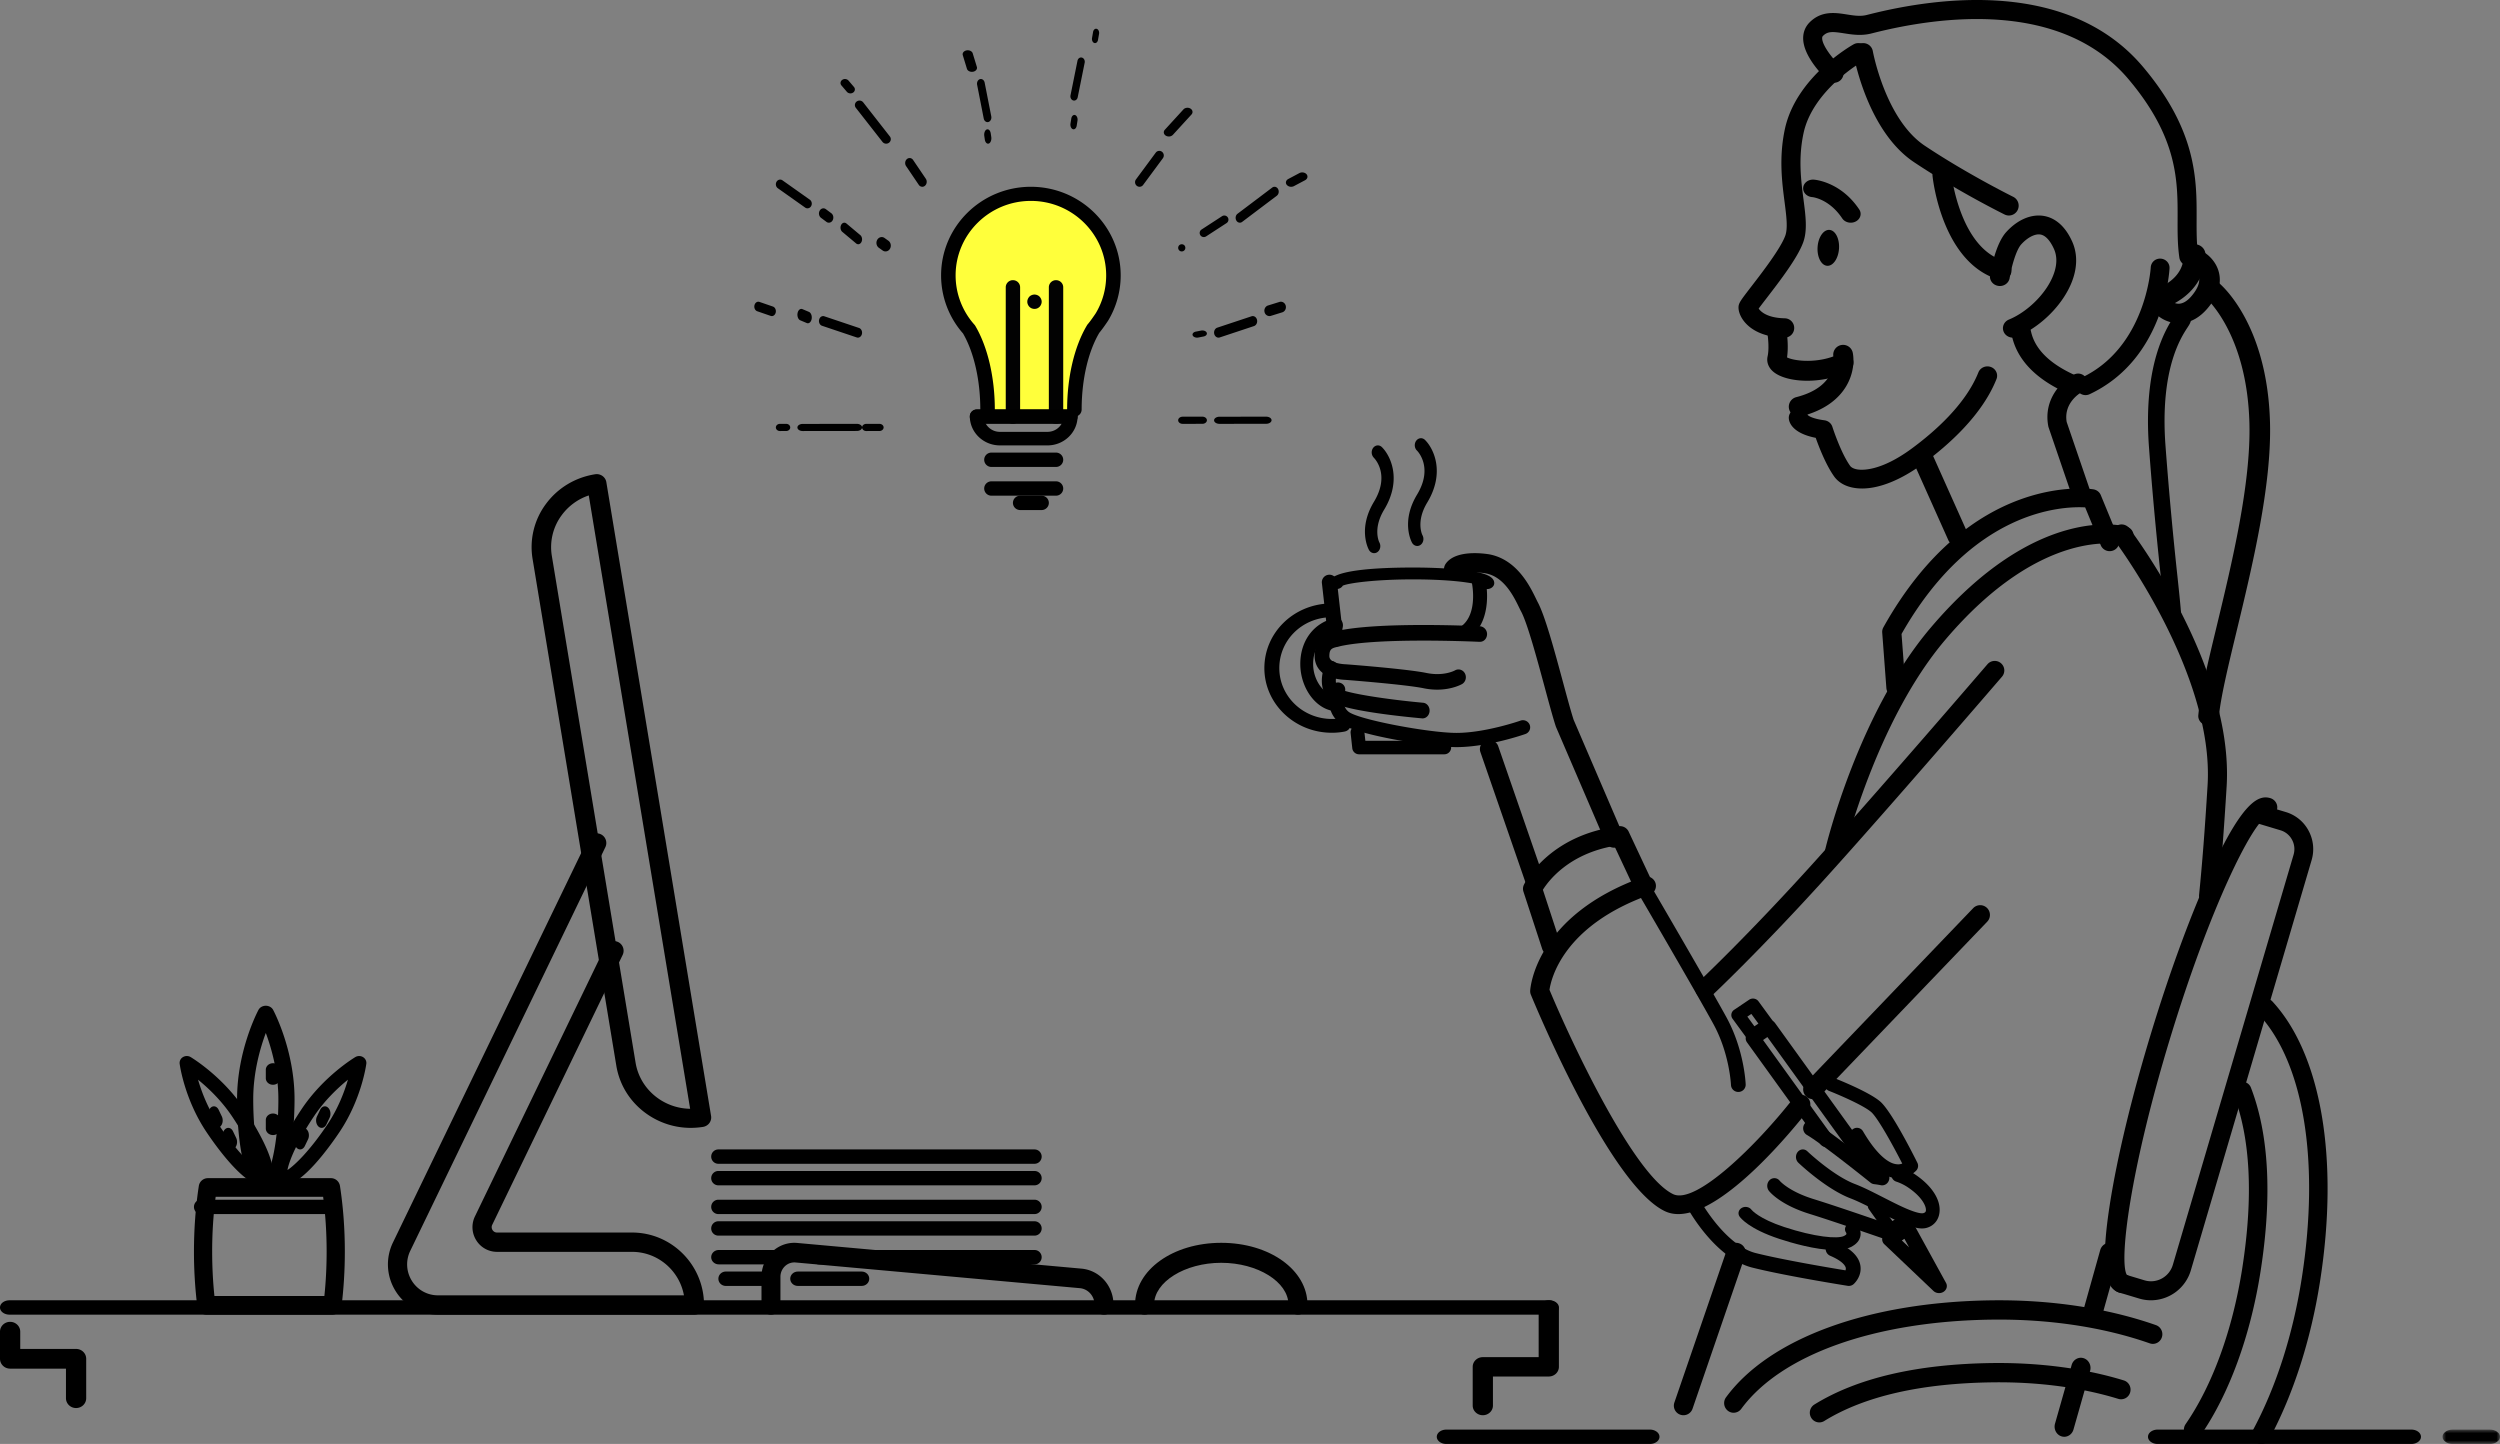 <svg width="348" height="201" xmlns="http://www.w3.org/2000/svg" xmlns:xlink="http://www.w3.org/1999/xlink"><rect width="100%" height="100%" fill="#808080" stroke="none"/><defs><path id="a" d="M0 0h8v2H0z"/></defs><g fill="none" fill-rule="evenodd"><path d="M280.19 47c-.534 0-1.043-.297-1.267-.793-.302-.666.02-1.437.72-1.725 1.953-.802 3.958-2.484 5.233-4.39.78-1.164 1.948-3.421 1.03-5.45-.383-.841-1.023-1.872-1.909-2.002-.75-.11-1.766.415-2.639 1.373-.733.805-1.385 3.222-1.614 4.68-.113.717-.812 1.215-1.568 1.104-.753-.106-1.273-.773-1.16-1.49.067-.436.71-4.312 2.258-6.012 1.533-1.685 3.41-2.505 5.144-2.249 1.176.173 2.828.93 4.02 3.557 1.054 2.326.616 5.131-1.234 7.898-1.58 2.362-3.998 4.378-6.468 5.391a1.437 1.437 0 01-.546.108m-7.64 29c-.576 0-1.12-.31-1.347-.819l-5.098-11.39c-.299-.668.061-1.428.805-1.696.743-.27 1.588.055 1.887.723l5.097 11.39c.3.668-.06 1.428-.804 1.697-.177.064-.36.095-.54.095m17.138-6a1.315 1.315 0 01-1.24-.895l-3.278-9.595a1.379 1.379 0 01-.049-.186c-.73-3.877 2.015-6.394 3.57-7.183a1.303 1.303 0 011.76.595 1.341 1.341 0 01-.58 1.784c-.127.066-2.655 1.437-2.19 4.215l3.246 9.497a1.336 1.336 0 01-.81 1.694c-.142.05-.286.074-.43.074" fill="#000"/><path d="M263.914 97a1.324 1.324 0 01-1.33-1.21l-.58-7.738a1.28 1.28 0 01.16-.722c12.073-21.583 28.54-19.32 29.234-19.214.465.071.856.376 1.031.802l2.474 6.01a1.297 1.297 0 01-.739 1.699 1.344 1.344 0 01-1.737-.723l-2.171-5.276c-3.167-.176-15.723.31-25.562 17.62l.552 7.351c.054.719-.498 1.345-1.233 1.398a1.663 1.663 0 01-.1.003" fill="#000"/><path d="M255.325 120a1.312 1.312 0 01-1.29-1.612c.183-.772 4.6-19.057 14.658-30.94 14.773-17.447 26.84-14.278 27.347-14.135a1.31 1.31 0 01.909 1.622 1.324 1.324 0 01-1.629.902c-.166-.043-11.063-2.691-24.599 13.298-9.658 11.409-14.066 29.67-14.11 29.853a1.32 1.32 0 01-1.286 1.012m32.018 80c-.129 0-.26-.02-.39-.062-.709-.226-1.11-1.017-.895-1.766 0-.002 1.026-3.585 2.313-8.158.21-.75.96-1.179 1.669-.954.71.222 1.115 1.01.904 1.761-1.29 4.583-2.317 8.171-2.317 8.171-.175.613-.708 1.008-1.284 1.008m4.01-16c-.126 0-.253-.018-.38-.057-.716-.218-1.128-.998-.919-1.742.568-2.023 1.842-6.564 2.295-8.187.208-.746.96-1.173 1.675-.958.718.215 1.13.995.922 1.74-.452 1.625-1.727 6.168-2.295 8.191a1.36 1.36 0 01-1.298 1.013" fill="#000"/><path d="M307.439 126a1.33 1.33 0 01-1.324-1.463c.438-4.358.802-9.05 1.18-15.219.954-15.597-12.884-33.999-13.024-34.183a1.329 1.329 0 112.115-1.61c.596.783 14.577 19.365 13.561 35.956-.38 6.203-.745 10.93-1.187 15.322a1.33 1.33 0 01-1.32 1.197m-70.107 13a1.33 1.33 0 01-.97-.418 1.324 1.324 0 01.057-1.877c.066-.063 6.744-6.337 15.756-16.299 9.047-9.998 24.325-27.763 24.477-27.942a1.338 1.338 0 011.881-.145c.56.477.624 1.316.146 1.873-.154.178-15.453 17.968-24.523 27.992-9.092 10.05-15.843 16.392-15.91 16.455a1.335 1.335 0 01-.914.361m15.023 14a1.36 1.36 0 01-.978-2.3l23.288-24.283a1.355 1.355 0 011.917-.038c.54.52.558 1.38.039 1.92l-23.289 24.284a1.351 1.351 0 01-.977.417m-66.964-51c-5.18 0-9.392-4.036-9.392-8.997 0-4.88 3.98-8.835 9.061-9.001.6-.032 1.056.395 1.076.925.02.53-.428.975-1.001.994-3.957.13-7.057 3.241-7.057 7.082 0 3.902 3.28 7.076 7.313 7.076.485 0 .938-.042 1.346-.124.562-.117 1.116.214 1.237.732.124.518-.23 1.03-.792 1.143a9.02 9.02 0 01-1.791.17" fill="#000"/><path d="M186.106 99c-2.72 0-5.106-3.073-5.106-6.576 0-3.265 1.917-5.78 4.883-6.407.483-.103.952.273 1.04.839.088.565-.234 1.107-.72 1.21-2.138.451-3.414 2.08-3.414 4.358 0 2.53 1.783 4.494 3.317 4.494.493 0 .894.466.894 1.04 0 .576-.4 1.042-.894 1.042m27.584 25a1.308 1.308 0 01-1.24-.868l-6.381-18.45a1.267 1.267 0 01.822-1.615c.688-.224 1.428.134 1.659.8l6.381 18.45a1.269 1.269 0 01-.822 1.616 1.35 1.35 0 01-.418.067m10.99-6c-.508 0-.991-.301-1.208-.806l-6.866-15.975a1.135 1.135 0 01-.044-.115c-.407-1.244-.934-3.195-1.544-5.455-1.07-3.954-2.4-8.876-3.27-10.51a16.449 16.449 0 01-.304-.606c-.711-1.461-2.034-4.18-4.542-4.702-1.23-.257-3.174-.133-3.523.225a1.294 1.294 0 01-1.837.294c-.59-.436-.718-1.286-.29-1.89 1.536-2.169 6.13-1.282 6.176-1.273 3.77.786 5.532 4.406 6.379 6.145.097.201.183.377.256.516 1.018 1.908 2.336 6.782 3.498 11.084.566 2.095 1.102 4.076 1.485 5.26l6.841 15.916a1.361 1.361 0 01-.676 1.777 1.293 1.293 0 01-.53.115" fill="#000"/><path d="M200.046 96a9.323 9.323 0 01-1.884-.196c-2.529-.523-10.775-1.158-10.858-1.165-3.89-.175-4.304-2.372-4.304-3.308 0-2.799 2.026-3.249 2.788-3.418.096-.021.183-.039.254-.062l.082-.022c5.673-1.27 18.427-.721 19.864-.655.555.026 1.024.518 1.012 1.108-.013.59-.433 1.06-.989 1.06h-.112c-.56-.027-13.776-.62-19.318.602a5.665 5.665 0 01-.374.092c-.806.18-1.162.3-1.162 1.295 0 .935 1.603 1.108 2.29 1.139.082.003.136.008.16.01.3.022 8.41.647 11.058 1.195 2.41.497 3.928-.328 3.993-.364.496-.275 1.116-.077 1.38.448.265.525.085 1.176-.408 1.462-.07.04-1.379.779-3.472.779" fill="#000"/><path d="M198.025 100a.983.983 0 01-.08-.004c-2.532-.228-10.92-1.074-12.616-2.345-1.834-1.375-1.389-3.895-.897-5.034.234-.543.818-.77 1.304-.51.484.261.688.91.457 1.45-.03.072-.661 1.619.224 2.283.868.65 6.741 1.536 11.685 1.983.538.048.938.574.895 1.175-.041.57-.469 1.002-.972 1.002" fill="#000"/><path d="M202.737 104h-.059c-3.335-.012-14.213-1.694-16.29-3.438-2.216-1.86-1.126-4.796-1.078-4.92a1.01 1.01 0 011.296-.577c.52.191.782.76.59 1.27-.028.075-.635 1.769.499 2.721 1.331 1.117 11.228 2.95 14.991 2.964h.051c4.017 0 8.868-1.691 8.917-1.709a1.014 1.014 0 011.287.598.986.986 0 01-.608 1.266c-.213.075-5.233 1.825-9.596 1.825m4.257-22c-.411 0-.765-.202-.921-.492-.193-.081-.733-.263-2.013-.438-1.858-.268-4.527-.42-7.332-.42-5.196 0-8.962.499-9.81.873-.159.282-.508.477-.912.477-.555 0-1.006-.37-1.006-.825 0-1.798 6.378-2.175 11.728-2.175 2.959 0 5.684.157 7.672.444 1.776.243 3.6.64 3.6 1.731 0 .455-.45.825-1.006.825" fill="#000"/><path d="M201.038 105h-11.845a.953.953 0 01-.955-.84l-.232-2.12a.945.945 0 01.853-1.034.961.961 0 011.058.833l.141 1.283h10.98a.95.95 0 01.962.939.95.95 0 01-.962.939m-15.093-15c-.528 0-.984-.397-1.045-.934l-.888-7.857a1.053 1.053 0 012.084-.313l.013.091.884 7.843a1.052 1.052 0 01-1.048 1.17m18.027-1a.96.96 0 01-.792-.42 1.023 1.023 0 01.228-1.399c2.35-1.728 1.5-5.924 1.492-5.965-.114-.54.217-1.075.74-1.193a.971.971 0 011.156.761c.048.225 1.14 5.53-2.262 8.03a.945.945 0 01-.562.186m-12.69-12c-.284 0-.561-.16-.725-.451-.066-.118-1.587-2.92.698-6.701 2.226-3.685.21-5.901-.027-6.142a1.074 1.074 0 01-.076-1.373c.312-.402.849-.447 1.205-.096 1.21 1.19 2.835 4.54.315 8.713-1.624 2.688-.677 4.533-.667 4.551.255.455.138 1.057-.262 1.346a.782.782 0 01-.461.153m5.999-1c-.283 0-.56-.16-.724-.451-.066-.118-1.587-2.919.698-6.701 2.292-3.794.074-6.042-.022-6.136-.359-.352-.397-.968-.087-1.374.31-.408.853-.453 1.211-.1 1.211 1.19 2.835 4.54.315 8.712-1.625 2.689-.677 4.534-.667 4.551.255.455.137 1.057-.263 1.346a.783.783 0 01-.46.153m18.655 57a1.328 1.328 0 01-1.265-.909l-2.608-7.973a1.29 1.29 0 01.066-.964c.136-.282 3.46-6.922 13.205-8.143a1.331 1.331 0 011.375.75l3.168 6.754a1.3 1.3 0 01-.65 1.736 1.339 1.339 0 01-1.765-.64l-2.748-5.86c-6.325 1.103-9.145 4.827-9.944 6.106l2.432 7.434a1.304 1.304 0 01-.86 1.646 1.335 1.335 0 01-.406.063" fill="#000"/><path d="M233.626 169c-.672 0-1.308-.13-1.897-.414-7.5-3.618-17.513-27.412-18.63-30.114a1.3 1.3 0 01-.097-.573c.025-.425.787-10.492 15.723-15.82a1.334 1.334 0 011.703.789 1.31 1.31 0 01-.799 1.682c-12.032 4.293-13.717 11.696-13.94 13.236 3.05 7.308 11.706 25.785 17.208 28.439 3.158 1.52 11.68-6.872 16.72-13.322a1.34 1.34 0 011.866-.237c.58.443.689 1.268.24 1.842-2.035 2.605-11.676 14.492-18.097 14.492" fill="#000"/><path d="M241.975 152a1.018 1.018 0 01-1.023-.97c-.001-.043-.198-4.373-2.439-8.472-2.356-4.31-10.296-17.909-10.376-18.045a1 1 0 01.377-1.378 1.032 1.032 0 011.398.371c.08.138 8.035 13.76 10.404 18.095 2.475 4.527 2.676 9.158 2.683 9.353a1.015 1.015 0 01-.984 1.045l-.04.001m18.015 11a1.02 1.02 0 01-.828-.418l-13.14-18.225-.603.415 9.622 13.35a.967.967 0 01-.246 1.372 1.027 1.027 0 01-1.408-.24l-10.203-14.155a.968.968 0 01.245-1.371l2.258-1.549c.22-.15.491-.21.755-.165.265.046.5.191.654.405l13.72 19.03a.968.968 0 01-.245 1.372c-.177.12-.38.179-.581.179m3.226 9a.862.862 0 01-.705-.36l-2.355-3.305a.841.841 0 01.209-1.181.868.868 0 011.198.206l1.862 2.613.674-.465a.845.845 0 01.368-.64.867.867 0 011.196.214l.183.26a.84.84 0 01-.213 1.178l-1.926 1.327a.863.863 0 01-.491.153" fill="#000"/><path d="M264.736 172.67l1.013.964-.654-1.194-.36.23zm5.181 7.33c-.288 0-.573-.103-.784-.304l-6.834-6.497a.93.93 0 01-.294-.774.966.966 0 01.457-.707l2.419-1.541c.258-.164.583-.216.889-.148.304.07.562.258.702.514l4.414 8.037c.24.435.091.963-.348 1.242-.188.12-.405.178-.62.178zm-26.687-38.485l.984 1.345.556-.375-.983-1.345-.557.375zm.757 3.485a.944.944 0 01-.764-.381l-2.053-2.81a.87.87 0 01.227-1.245l2.082-1.402a.965.965 0 01.696-.149.93.93 0 01.601.367l2.055 2.81a.871.871 0 01-.228 1.246l-2.082 1.401a.949.949 0 01-.534.163zm20.229 19c-.66 0-1.324-.17-1.977-.506-.796-.408-1.596-1.061-2.377-1.942-.72-.8-1.463-1.85-2.204-3.112a.958.958 0 01.346-1.316.968.968 0 011.323.346c.677 1.152 1.343 2.096 1.98 2.805.626.706 1.236 1.212 1.818 1.51.396.204.78.29 1.14.291a1.63 1.63 0 00.528-.107c-1.347-2.646-3.437-6.417-4.333-7.182-1.13-.964-4.604-2.443-5.848-2.93a.96.96 0 01-.544-1.249.97.97 0 011.254-.54c.488.191 4.818 1.911 6.397 3.26 1.606 1.37 4.82 7.805 5.181 8.534a.956.956 0 01-.142 1.061c-.093.105-.95 1.024-2.432 1.075a3.16 3.16 0 01-.11.002" fill="#000"/><path d="M262 165a.947.947 0 01-.184-.018 11.84 11.84 0 00-.938-.148.98.98 0 01-.51-.213c-.04-.032-4.006-3.226-6.83-5.271-.858-.623-1.558-1.097-2.023-1.37-.483-.284-.658-.927-.388-1.437.268-.51.877-.693 1.362-.41.527.31 1.262.806 2.184 1.476 2.481 1.797 5.817 4.456 6.694 5.159.194.027.476.071.813.137.544.106.904.657.803 1.23-.089.51-.51.865-.984.865" fill="#000"/><path d="M267.544 171c-.516 0-1.136-.137-1.926-.422-1.23-.435-2.724-1.198-4.168-1.935l-.481-.246c-1.177-.6-2.409-1.217-3.41-1.597-3.384-1.304-7.073-4.8-7.228-4.949-.399-.38-.443-1.045-.1-1.486.345-.44.947-.489 1.346-.11.035.034 3.571 3.384 6.607 4.553 1.082.41 2.312 1.027 3.583 1.675l.483.246c1.392.712 2.832 1.446 3.955 1.843 1.042.376 1.418.33 1.508.303.336-.088.36-.265.372-.349.082-.599-.554-1.982-2.643-3.339a6.748 6.748 0 00-1.514-.716c-.503-.172-.786-.761-.63-1.318.154-.556.683-.867 1.192-.697a8.62 8.62 0 011.92.914c2.478 1.611 3.81 3.657 3.56 5.47-.143 1.047-.822 1.826-1.815 2.086a2.39 2.39 0 01-.61.074m-3.535 2a.898.898 0 01-.304-.052c-.08-.028-8.027-2.8-11.817-3.975-4.02-1.246-5.496-3.003-5.65-3.2-.356-.45-.309-1.128.106-1.514a.938.938 0 011.39.107c.039.047 1.29 1.484 4.698 2.54 3.822 1.185 11.8 3.968 11.88 3.996.52.182.807.788.64 1.352-.136.457-.524.746-.944.746" fill="#000"/><path d="M255.347 174c-2.61 0-6.026-1.008-7.67-1.549-4.243-1.395-5.41-2.935-5.529-3.106-.287-.414-.145-.956.317-1.213.455-.252 1.053-.133 1.346.268.04.052 1.032 1.244 4.547 2.4 4.258 1.401 7.412 1.686 8.329 1.248.226-.11.324-.21.339-.265.018-.068-.038-.18-.038-.181-.303-.404-.182-.95.269-1.221.45-.27 1.062-.163 1.367.24.091.123.539.774.313 1.585-.11.399-.429.964-1.317 1.391-.598.288-1.39.403-2.273.403" fill="#000"/><path d="M257.355 179a.963.963 0 01-.16-.013c-.354-.056-8.735-1.391-13.303-2.544-4.946-1.25-8.603-7.618-8.756-7.887a1.046 1.046 0 01.382-1.419 1.025 1.025 0 011.405.384c.033.06 3.377 5.87 7.468 6.904 3.772.951 10.44 2.07 12.5 2.407.04-.104.062-.222.04-.344-.036-.192-.298-.884-2.167-1.683a1.043 1.043 0 01-.548-1.363 1.027 1.027 0 011.35-.552c2.036.87 3.179 1.967 3.396 3.26.247 1.468-.796 2.471-.916 2.58-.19.175-.438.27-.691.27" fill="#000"/><path d="M234.337 197a1.332 1.332 0 01-1.264-1.765l7.327-21.333a1.333 1.333 0 011.697-.828 1.33 1.33 0 01.83 1.692l-7.326 21.332c-.19.554-.71.902-1.264.902m21.655-162.403c-.086 1.38-.825 2.455-1.649 2.401-.823-.054-1.421-1.215-1.335-2.595.087-1.38.825-2.455 1.648-2.401.824.054 1.422 1.216 1.336 2.595M257.625 31c-.472 0-.93-.215-1.187-.6-1.82-2.731-4.144-2.961-4.166-2.963-.758-.051-1.326-.638-1.268-1.31.058-.671.712-1.175 1.477-1.123.152.01 3.755.296 6.327 4.155.387.58.17 1.328-.484 1.67-.22.116-.461.171-.7.171m37.82 149c-.13 0-.262-.018-.392-.056-1.544-.449-2.914-2.246-1.383-12.173 1.014-6.58 3.067-15.11 5.78-24.02 2.714-8.91 5.768-17.151 8.6-23.201 4.272-9.13 6.424-9.902 7.968-9.452.727.212 1.142.96.925 1.67-.194.638-.83 1.024-1.485.95-1.959.985-7.742 12.307-13.374 30.8-5.63 18.492-7.123 31.062-6.034 32.933.592.283.906.95.712 1.588a1.372 1.372 0 01-1.317.961m9.846 20.335c-.258 0-.52-.079-.746-.245a1.35 1.35 0 01-.306-1.85c3.75-5.434 6.55-13.147 7.887-21.717 1.547-9.92 1.146-18.04-1.192-24.136-.261-.681.064-1.452.728-1.721a1.281 1.281 0 011.674.748c2.51 6.543 2.96 15.132 1.34 25.53-1.399 8.964-4.357 17.073-8.331 22.832a1.28 1.28 0 01-1.054.56m9.472.664a1.26 1.26 0 01-.622-.165 1.348 1.348 0 01-.507-1.803c3.21-5.989 5.555-13.3 6.778-21.144 2.521-16.171.295-29.871-5.955-36.648a1.354 1.354 0 01.048-1.876 1.267 1.267 0 011.825.05c6.8 7.372 9.28 21.912 6.63 38.894-1.268 8.142-3.711 15.751-7.065 22.006a1.287 1.287 0 01-1.132.686" fill="#000"/><path d="M299.418 181c-.546 0-1.1-.079-1.648-.243l-2.834-.853a1.326 1.326 0 01-.881-1.646c.206-.7.936-1.1 1.628-.89l2.834.852c1.676.505 3.444-.464 3.943-2.157l16.806-57.085c.206-.7.13-1.44-.214-2.083a2.696 2.696 0 00-1.609-1.32l-3.277-.984a1.325 1.325 0 01-.88-1.646 1.31 1.31 0 011.628-.89l3.276.984a5.302 5.302 0 013.165 2.596 5.397 5.397 0 01.421 4.098l-16.807 57.085a5.808 5.808 0 01-5.551 4.182m-58.098 15.655c-.273 0-.551-.087-.788-.266a1.358 1.358 0 01-.27-1.88c6.05-8.241 19.888-13.289 37.017-13.503 8.2-.103 16.109 1.091 22.83 3.45a1.35 1.35 0 01.818 1.709c-.239.7-.99 1.072-1.681.83-6.437-2.259-14.033-3.4-21.935-3.303-16.311.204-29.369 4.848-34.93 12.422-.258.354-.657.54-1.06.54M253.25 198c-.447 0-.882-.23-1.13-.645a1.354 1.354 0 01.44-1.845c5.986-3.702 14.337-5.644 24.824-5.775 6.53-.073 12.85.756 18.251 2.419.698.215 1.094.964.882 1.674a1.318 1.318 0 01-1.648.896c-5.146-1.584-11.176-2.379-17.453-2.302-10.006.124-17.906 1.935-23.48 5.382a1.3 1.3 0 01-.686.196m-46.84-1c-.779 0-1.41-.604-1.41-1.347v-5.39c0-.744.631-1.348 1.41-1.348h7.772v-6.568c0-.744.63-1.347 1.409-1.347.778 0 1.409.603 1.409 1.347v7.916c0 .744-.63 1.347-1.41 1.347h-7.772v4.043c0 .743-.63 1.347-1.409 1.347M10.59 196c-.777 0-1.408-.614-1.408-1.371v-4.115H1.409c-.778 0-1.409-.614-1.409-1.371v-3.772C0 184.614.63 184 1.41 184c.777 0 1.408.614 1.408 1.371v2.4h7.773c.778 0 1.409.615 1.409 1.372v5.486c0 .757-.631 1.371-1.41 1.371M144 162h-44a1 1 0 010-2h44a1 1 0 010 2m0 3h-44a1 1 0 010-2h44a1 1 0 010 2m0 4h-44a1 1 0 010-2h44a1 1 0 010 2m0 3h-44a1 1 0 010-2h44a1 1 0 010 2m-36.052 4h-7.896c-.58 0-1.052-.448-1.052-1s.471-1 1.052-1h7.896c.58 0 1.052.448 1.052 1s-.471 1-1.052 1m36.062 0h-30.02a.995.995 0 01-.99-1c0-.552.443-1 .99-1h30.02c.546 0 .99.448.99 1s-.444 1-.99 1m-37.039 3h-5.942c-.568 0-1.029-.448-1.029-1s.46-1 1.029-1h5.942c.568 0 1.029.448 1.029 1s-.46 1-1.029 1" fill="#000"/><path d="M215.673 183H1.327C.594 183 0 182.552 0 182s.594-1 1.327-1h214.346c.732 0 1.327.448 1.327 1s-.595 1-1.327 1M81.957 68.963a7.74 7.74 0 00-3.763 2.744 7.456 7.456 0 00-1.376 5.686l11.656 70.533c.612 3.708 3.877 6.365 7.593 6.416l-14.11-85.379zM96.158 157c-2.192 0-4.323-.67-6.136-1.95-2.279-1.608-3.78-3.988-4.229-6.7L74.137 77.815a10.054 10.054 0 011.855-7.663c1.645-2.228 4.08-3.697 6.854-4.136.74-.116 1.437.375 1.557 1.1l14.58 88.226a1.31 1.31 0 01-.24.99c-.21.285-.529.476-.884.533a11 11 0 01-1.7.134z" fill="#000"/><path d="M96.664 183H60.965a6.909 6.909 0 01-5.902-3.29 6.997 6.997 0 01-.356-6.773l27.155-56.18a1.332 1.332 0 011.786-.621c.663.324.94 1.13.616 1.797l-27.154 56.18a4.308 4.308 0 00.218 4.171 4.257 4.257 0 003.637 2.026h34.24c-.629-3.438-3.63-6.052-7.225-6.052H69.188a3.394 3.394 0 01-2.898-1.617 3.439 3.439 0 01-.173-3.329l18.15-37.554a1.333 1.333 0 011.786-.621c.663.324.94 1.13.617 1.798L68.519 170.49a.743.743 0 00.037.726c.066.106.26.353.632.353H87.98c5.525 0 10.02 4.525 10.02 10.086 0 .743-.599 1.345-1.336 1.345M37 143.788c-.789 2.123-1.75 5.476-1.75 9.212 0 6.13 1.054 9.82 1.75 10.819.696-.998 1.75-4.689 1.75-10.819 0-3.736-.961-7.089-1.75-9.212M37 166c-3.807 0-4-10.829-4-13 0-6.775 2.861-12.202 2.984-12.43.186-.348.582-.57 1.016-.57.434 0 .83.222 1.016.57.123.228 2.984 5.655 2.984 12.43 0 2.171-.193 13-4 13" fill="#000"/><path d="M38 151c-.553 0-1-.409-1-.912v-1.176c0-.503.447-.912 1-.912.553 0 1 .409 1 .912v1.176c0 .503-.447.912-1 .912m0 7c-.553 0-1-.409-1-.913v-1.174c0-.504.447-.913 1-.913.553 0 1 .409 1 .913v1.174c0 .504-.447.913-1 .913m-10.432-7.707c.49 1.684 1.366 4.009 2.863 6.245 2.432 3.635 4.55 5.682 5.554 6.328-.194-1.141-1.251-3.835-3.684-7.47-1.497-2.237-3.34-3.97-4.733-5.103M36.478 165c-2.554 0-6.495-5.564-7.742-7.426-3.047-4.552-3.702-9.294-3.728-9.494a.944.944 0 01.456-.93 1.05 1.05 0 011.075-.005c.178.107 4.41 2.664 7.457 7.217v-.001c1.384 2.068 5.712 8.932 3.272 10.423a1.484 1.484 0 01-.79.216" fill="#000"/><path d="M30.223 157c-.257 0-.508-.169-.656-.478l-.444-.925c-.232-.484-.126-1.124.236-1.433.36-.31.843-.168 1.074.315l.444.925c.232.483.126 1.124-.236 1.433a.642.642 0 01-.418.163m2 3c-.257 0-.508-.169-.657-.478l-.444-.926c-.23-.483-.125-1.124.237-1.432.362-.31.844-.168 1.075.315l.444.926c.23.483.125 1.124-.237 1.432a.641.641 0 01-.418.163m16.209-9.706c-1.394 1.13-3.236 2.865-4.733 5.102-2.433 3.634-3.49 6.328-3.684 7.47 1.005-.647 3.121-2.694 5.554-6.328 1.498-2.236 2.373-4.561 2.863-6.244zM39.522 165c-.282 0-.547-.069-.79-.216-2.44-1.492 1.888-8.355 3.272-10.424 3.047-4.552 7.279-7.107 7.457-7.214.33-.196.748-.195 1.075.005.327.2.504.561.456.93-.026.199-.68 4.94-3.728 9.493-1.247 1.862-5.189 7.425-7.742 7.426z" fill="#000"/><path d="M44.777 157a.643.643 0 01-.418-.163c-.362-.31-.468-.95-.236-1.433l.444-.924c.231-.484.712-.625 1.074-.316.362.309.468.95.236 1.432l-.444.926c-.148.31-.399.478-.656.478m-3 3a.641.641 0 01-.418-.163c-.362-.308-.468-.949-.237-1.432l.444-.926c.232-.483.713-.624 1.075-.315.362.308.468.95.237 1.432l-.444.926c-.149.31-.4.478-.657.478m-11.93 20.402h15.306c.209-2.01.314-4.081.314-6.172 0-2.614-.163-5.176-.487-7.632H30.02a58.676 58.676 0 00-.486 7.632c0 2.092.105 4.162.314 6.172M46.28 183H28.721a1.278 1.278 0 01-1.256-1.134A61.856 61.856 0 0127 174.23c0-3.143.227-6.215.674-9.133a1.277 1.277 0 011.25-1.097h17.151c.624 0 1.154.466 1.251 1.097.448 2.92.674 5.992.674 9.133 0 2.596-.156 5.165-.465 7.636A1.278 1.278 0 0146.28 183" fill="#000"/><path d="M46.04 169H27.96c-.53 0-.96-.448-.96-1s.43-1 .96-1h18.08c.53 0 .96.448.96 1s-.43 1-.96 1m107.642 14c-.728 0-1.319-.611-1.319-1.364 0-1.221-.887-2.22-2.063-2.324l-39.557-3.575a1.887 1.887 0 00-1.089.231 2.017 2.017 0 00-1.017 1.766v3.902c0 .753-.59 1.364-1.319 1.364-.727 0-1.318-.611-1.318-1.364v-3.902c0-1.743.922-3.34 2.406-4.17a4.447 4.447 0 012.571-.545l39.55 3.573c2.549.226 4.473 2.394 4.473 5.044 0 .753-.59 1.364-1.318 1.364" fill="#000"/><path d="M119.947 179h-8.894c-.581 0-1.053-.448-1.053-1s.472-1 1.053-1h8.894c.581 0 1.053.448 1.053 1s-.472 1-1.053 1m60.73 4c-.73 0-1.324-.623-1.324-1.39 0-3.16-4.285-5.828-9.357-5.828-5.067 0-9.35 2.669-9.35 5.827 0 .768-.591 1.391-1.323 1.391-.73 0-1.323-.623-1.323-1.39 0-4.828 5.27-8.61 11.996-8.61 6.731 0 12.004 3.782 12.004 8.61 0 .767-.593 1.39-1.323 1.39" fill="#000"/><g transform="translate(340 199)"><mask id="b" fill="#fff"><use xlink:href="#a"/></mask><path d="M6.592 2H1.408C.63 2 0 1.552 0 1s.63-1 1.408-1h5.184C7.37 0 8 .448 8 1s-.63 1-1.408 1" fill="#000" mask="url(#b)"/></g><path d="M335.654 201h-35.308c-.744 0-1.346-.448-1.346-1s.602-1 1.346-1h35.308c.743 0 1.346.448 1.346 1s-.603 1-1.346 1m-105.991 0h-28.326c-.739 0-1.337-.448-1.337-1s.598-1 1.337-1h28.326c.738 0 1.337.448 1.337 1s-.6 1-1.337 1m18.762-154h-.026c-4.835-.093-6.399-2.857-6.399-4.181 0-.618.24-.93 1.803-2.96 1.516-1.967 4.053-5.26 4.704-7.042.38-1.039.16-2.726-.092-4.68-.36-2.768-.806-6.212.039-10.168 1.55-7.245 9.247-11.62 9.574-11.801a1.32 1.32 0 011.806.528c.355.65.121 1.469-.521 1.828-.121.069-6.973 4.001-8.26 10.015-.749 3.5-.353 6.553-.003 9.247.3 2.309.559 4.302-.05 5.966-.795 2.174-3.284 5.405-5.1 7.764-.394.51-.824 1.068-1.096 1.442.324.46 1.243 1.304 3.646 1.35a1.338 1.338 0 011.303 1.372 1.337 1.337 0 01-1.328 1.32z" fill="#000"/><path d="M251.565 53c-1.998 0-3.756-.457-4.696-1.235-.698-.578-.996-1.365-.819-2.159.225-1.002.075-2.51-.002-3.007-.117-.752.382-1.46 1.113-1.582.73-.12 1.42.39 1.537 1.143.034.215.297 1.985.057 3.59.995.517 4.384.93 7.328-.506a1.326 1.326 0 011.787.657c.318.69.032 1.513-.638 1.84-1.793.874-3.832 1.259-5.667 1.259" fill="#000"/><path d="M250.374 58a1.38 1.38 0 01-.337-2.716c5.891-1.502 5.203-5.477 5.172-5.646a1.373 1.373 0 112.699-.518c.44 2.31-.496 7.13-7.196 8.837a1.37 1.37 0 01-.338.043" fill="#000"/><path d="M259.202 68c-.363 0-.716-.026-1.055-.08-1.251-.195-2.233-.751-2.842-1.608-1.152-1.626-2.113-4.113-2.556-5.365-3.287-.647-3.698-2.18-3.743-2.664-.068-.716.48-1.35 1.221-1.415a1.337 1.337 0 011.41.908c.12.113.65.508 2.32.727.523.068.955.423 1.11.909.011.035 1.138 3.558 2.464 5.427.178.25.55.432 1.047.51.685.107 3.263.22 7.479-2.87 3.284-2.41 7.57-6.212 9.336-10.644.267-.672 1.048-1.005 1.742-.748.696.258 1.042 1.012.775 1.683-1.993 5.004-6.659 9.17-10.223 11.783-3.067 2.25-6.033 3.447-8.485 3.447zm20.437-38c-.201 0-.405-.045-.597-.14-.266-.132-6.574-3.257-12.613-7.288-6.445-4.303-8.33-14.525-8.408-14.958a1.37 1.37 0 011.098-1.591 1.361 1.361 0 011.58 1.106c.017.094 1.762 9.505 7.231 13.156 5.893 3.934 12.244 7.08 12.308 7.111.674.334.954 1.155.623 1.835a1.36 1.36 0 01-1.222.769" fill="#000"/><path d="M278.683 39a1.27 1.27 0 01-.35-.049c-7.971-2.25-9.274-13.956-9.325-14.453-.078-.744.446-1.411 1.17-1.49.72-.08 1.372.459 1.449 1.203.017.16 1.184 10.372 7.404 12.128.702.198 1.114.944.922 1.665a1.326 1.326 0 01-1.27.996m25.992-2c-.645 0-1.21-.475-1.307-1.136-.258-1.772-.252-3.522-.245-5.375.019-5.297.04-11.303-6.815-19.441-9.329-11.076-26.237-8.808-35.485-6.47l-.401.1c-1.371.333-2.633.134-3.746-.042-1.603-.252-2.268-.287-2.908.354-.08.08-.125.162-.122.344.02 1.044 1.535 2.935 2.553 3.883.535.5.566 1.34.07 1.877a1.32 1.32 0 01-1.87.07c-.56-.521-3.351-3.25-3.398-5.78-.016-.881.294-1.666.897-2.272 1.65-1.657 3.61-1.348 5.188-1.099.953.15 1.855.293 2.711.084l.38-.095c9.846-2.489 27.896-4.845 38.151 7.331 7.484 8.885 7.46 15.695 7.44 21.166-.005 1.75-.011 3.404.218 4.98a1.327 1.327 0 01-1.31 1.521M290.31 55c-.487 0-.954-.265-1.18-.719a1.256 1.256 0 01.61-1.698c8.973-4.217 9.639-15.26 9.645-15.372a1.29 1.29 0 011.37-1.208c.72.034 1.278.628 1.244 1.329-.025.514-.728 12.657-11.122 17.54a1.329 1.329 0 01-.568.128" fill="#000"/><path d="M288.633 55c-.18 0-.363-.036-.538-.111-4.544-1.956-7.246-4.671-8.027-8.072l-.023-.097a1.366 1.366 0 112.644-.696l.042.176c.575 2.501 2.742 4.575 6.44 6.167a1.374 1.374 0 01-.538 2.633m18.803 46c-.04 0-.082-.001-.124-.005-.789-.063-1.374-.705-1.307-1.436.268-2.884 1.325-7.27 2.549-12.348 2.133-8.855 4.789-19.876 4.564-28.32-.336-12.613-6.146-17.517-6.205-17.565-.59-.484-.652-1.321-.132-1.871s1.417-.61 2.014-.133c.278.222 6.82 5.61 7.19 19.504.235 8.77-2.464 19.966-4.631 28.963-1.202 4.985-2.24 9.29-2.49 11.997-.064.692-.691 1.214-1.428 1.214m-4.969-14c-.597 0-1.102-.527-1.149-1.222-.079-1.178-.255-2.846-.5-5.156-.421-3.995-1.06-10.03-1.676-18.315-.862-11.592 2.428-16.642 3.51-18.302.057-.09.106-.163.142-.221.216-.556.746-.883 1.284-.757.624.147 1.027.848.898 1.565-.065.365-.23.618-.479 1-.951 1.46-3.845 5.903-3.057 16.49a549.982 549.982 0 001.668 18.22c.248 2.344.426 4.037.51 5.271.048.73-.426 1.367-1.06 1.424l-.091.003z" fill="#000"/><path d="M303.298 45a4.637 4.637 0 01-2.809-.969 1.317 1.317 0 01-.135-1.922 1.483 1.483 0 012.02-.13c.356.273 1.376.776 2.688-.768.557-.656 1.193-1.625 1.054-2.52-.118-.754-.74-1.197-.745-1.2-.655-.423-.825-1.27-.382-1.893.444-.623 1.334-.785 1.99-.363.17.11 1.668 1.127 1.969 3.056.235 1.504-.324 3.063-1.66 4.634-1.069 1.257-2.29 1.95-3.627 2.06-.124.01-.245.015-.363.015" fill="#000"/><path d="M300.506 43c-.657 0-1.26-.414-1.449-1.048-.226-.764.237-1.556 1.032-1.776.17-.047 3.9-1.147 3.9-4.736 0-.796.673-1.44 1.505-1.44.831 0 1.506.644 1.506 1.44 0 4.635-3.979 6.936-6.083 7.505a1.56 1.56 0 01-.411.055" fill="#000"/><path d="M140.372 27.72s-8.382 2.706-8.372 9.697c.012 8.385 3.31 7.182 4.17 11.208.86 4.027 1.432 9.375 1.432 9.375h12.3s-.893-6.53 1.574-10.564c2.468-4.034 6.08-10.498.823-17.01-4.461-5.527-11.927-2.707-11.927-2.707" fill="#FFFF3B"/><path d="M149.555 58a.997.997 0 01-1.01-.983c0-4.509 1.002-8.775 2.75-11.713.036-.066.079-.128.129-.185.325-.366.901-1.206 1.097-1.5a10.236 10.236 0 001.458-5.283c0-5.719-4.702-10.37-10.48-10.37-5.778 0-10.478 4.651-10.478 10.37a10.3 10.3 0 002.605 6.845.93.93 0 01.131.175h.001c1.73 2.932 2.721 7.183 2.721 11.661a.997.997 0 01-1.01.983.996.996 0 01-1.01-.983c0-4.102-.877-7.959-2.406-10.601a12.23 12.23 0 01-3.053-8.08C131 31.534 136.606 26 143.498 26 150.392 26 156 31.534 156 38.336c0 2.23-.608 4.414-1.76 6.317-.098.148-.747 1.118-1.215 1.669-1.564 2.647-2.46 6.54-2.46 10.695a.997.997 0 01-1.01.983" fill="#000"/><path d="M149.026 59h-13.052a.987.987 0 01-.974-1c0-.553.436-1 .974-1h13.052c.538 0 .974.447.974 1 0 .553-.436 1-.974 1" fill="#000"/><path d="M141 59c-.552 0-1-.442-1-.987V39.987a.994.994 0 011-.987c.552 0 1 .442 1 .987v18.026a.994.994 0 01-1 .987m6 0c-.552 0-1-.442-1-.987V39.987a.994.994 0 011-.987c.552 0 1 .442 1 .987v18.026a.994.994 0 01-1 .987m-3.004-16a1 1 0 01-.192-.02 1.936 1.936 0 01-.186-.053c-.06-.027-.12-.06-.173-.094a1.469 1.469 0 01-.153-.126.676.676 0 01-.119-.154.698.698 0 01-.093-.173.914.914 0 01-.08-.38.953.953 0 01.08-.38.825.825 0 01.093-.173.863.863 0 01.272-.28.827.827 0 01.173-.087.973.973 0 01.763 0c.06.02.12.053.173.087.053.04.107.08.153.126.047.047.086.1.12.154.04.053.067.113.093.173a.908.908 0 01.06.573.873.873 0 01-.06.187.698.698 0 01-.093.173.66.66 0 01-.12.154c-.046.046-.1.086-.153.126a1.377 1.377 0 01-.172.094 1.043 1.043 0 01-.386.073" fill="#020202"/><path d="M137.171 58.886a2.255 2.255 0 002.022 1.228h6.614c.889 0 1.659-.502 2.022-1.228H137.17zM145.807 62h-6.614C136.88 62 135 60.18 135 57.943c0-.521.436-.943.974-.943h13.052c.538 0 .974.422.974.943 0 2.237-1.881 4.057-4.193 4.057zm1.181 3h-8.976A1.006 1.006 0 01137 64c0-.553.453-1 1.012-1h8.976c.559 0 1.012.447 1.012 1 0 .553-.453 1-1.012 1m0 4h-8.976A1.006 1.006 0 01137 68c0-.553.453-1 1.012-1h8.976c.559 0 1.012.447 1.012 1 0 .553-.453 1-1.012 1" fill="#000"/><path d="M144.987 71h-2.974c-.56 0-1.013-.447-1.013-1 0-.553.454-1 1.013-1h2.974c.56 0 1.013.447 1.013 1 0 .553-.454 1-1.013 1M120.59 60c-.326 0-.59-.222-.59-.498 0-.275.263-.499.589-.499l1.82-.003c.327 0 .59.222.591.498 0 .275-.263.499-.589.499l-1.82.003zm-8.86 0c-.403 0-.73-.22-.73-.494 0-.273.325-.495.728-.496l7.54-.01h.002c.403 0 .73.221.73.494s-.325.496-.728.496l-7.54.01h-.002zm-3.162 0c-.313 0-.567-.223-.568-.498-.001-.275.253-.5.566-.5l.865-.002h.001c.313 0 .567.222.568.498.001.275-.253.499-.566.5l-.865.002h-.001zm10.852-13a.5.5 0 01-.16-.027l-4.838-1.627c-.308-.104-.488-.484-.4-.848.088-.365.41-.574.719-.472l4.837 1.627c.309.104.487.484.4.848-.073.302-.306.499-.559.499m-6.965-2c-.05 0-.1-.01-.15-.032l-.908-.381c-.29-.123-.458-.57-.375-1 .082-.43.386-.677.675-.557l.907.383c.29.122.459.57.376.999-.068.356-.287.588-.525.588m-5.013-1a.472.472 0 01-.154-.026l-1.881-.648c-.297-.102-.47-.476-.384-.835.084-.36.395-.566.691-.466l1.88.648c.298.102.47.476.386.835-.07.298-.295.492-.538.492m15.824-9a.678.678 0 01-.398-.13l-.532-.38c-.34-.243-.437-.744-.217-1.12.22-.375.675-.483 1.015-.24l.531.38c.34.242.438.745.218 1.12a.72.72 0 01-.617.37m-3.799-1a.45.45 0 01-.29-.111l-1.932-1.618c-.248-.207-.319-.635-.158-.956.16-.32.49-.411.738-.204l1.932 1.619c.248.206.319.634.158.954-.102.205-.273.316-.448.316m-4.089-3a.558.558 0 01-.337-.116l-.756-.564c-.288-.215-.37-.659-.185-.992.187-.333.572-.428.86-.212l.757.564c.288.215.37.66.184.992a.606.606 0 01-.523.328m-2.976-2a.556.556 0 01-.324-.105l-3.803-2.692c-.278-.196-.357-.6-.178-.904.18-.303.55-.39.827-.194l3.803 2.692c.278.196.357.601.178.904a.587.587 0 01-.503.299m15.982-3a.593.593 0 01-.492-.274l-1.764-2.607c-.207-.306-.155-.743.116-.976.272-.234.66-.175.865.131l1.765 2.608c.207.305.155.742-.116.975a.57.57 0 01-.374.143m-5.027-6a.647.647 0 01-.513-.248l-3.71-4.742a.617.617 0 01.121-.881.655.655 0 01.903.118l3.71 4.744a.617.617 0 01-.121.88.65.65 0 01-.39.129m-4.976-7a.647.647 0 01-.494-.219l-.759-.89c-.208-.243-.155-.591.118-.777a.67.67 0 01.869.104l.759.89c.208.244.155.592-.118.778a.665.665 0 01-.375.114m19.156 7c-.21 0-.4-.232-.45-.577l-.073-.498c-.06-.403.094-.809.342-.905.25-.094.5.152.559.557l.073.498c.06.403-.094.809-.343.905a.307.307 0 01-.108.02m-.076-3c-.243 0-.464-.202-.524-.502l-.921-4.696c-.07-.35.11-.702.4-.786.29-.078.58.134.649.485l.921 4.696c.07.35-.11.702-.4.785a.465.465 0 01-.125.018m-2.173-7c-.321 0-.613-.171-.691-.426l-.576-1.891c-.092-.298.145-.597.527-.668.385-.07.765.113.856.412l.577 1.89c.092.298-.145.597-.527.668a.935.935 0 01-.166.015m14.158 8a.31.31 0 01-.102-.017c-.238-.081-.387-.43-.331-.78l.111-.7c.056-.35.295-.567.534-.486.238.082.387.43.331.78l-.111.7c-.048.3-.23.503-.432.503m.07-4a.454.454 0 01-.118-.015c-.276-.075-.448-.395-.383-.714l.971-4.81c.064-.32.338-.52.618-.445.276.075.448.394.383.714l-.97 4.81c-.056.275-.267.46-.5.46m2.912-8a.325.325 0 01-.098-.015c-.23-.073-.372-.383-.319-.695l.146-.843c.053-.31.28-.505.513-.431.23.072.372.383.319.694l-.146.844c-.046.266-.221.446-.415.446m6.196 20a.613.613 0 01-.376-.13.65.65 0 01-.121-.896l2.75-3.72a.614.614 0 01.875-.124.65.65 0 01.121.896l-2.75 3.72a.619.619 0 01-.499.254m4.08-7a.802.802 0 01-.425-.118c-.31-.195-.371-.56-.136-.818l2.59-2.832c.234-.257.676-.309.987-.113.31.194.372.56.137.817l-2.59 2.833a.763.763 0 01-.563.231m1.796 16c-.03 0-.065 0-.095-.01a.527.527 0 01-.095-.025c-.03-.015-.06-.03-.085-.05a.225.225 0 01-.075-.06.503.503 0 010-.715.514.514 0 01.705 0 .508.508 0 01.145.357.5.5 0 01-.5.503m3.076-2a.571.571 0 01-.315-1.053l2.85-1.854a.577.577 0 01.795.167.571.571 0 01-.167.793l-2.85 1.854a.576.576 0 01-.313.093m5.011-2a.57.57 0 01-.491-.308c-.178-.313-.101-.734.17-.938l4.827-3.644c.272-.204.635-.117.811.198.178.313.101.733-.17.938l-4.827 3.643a.53.53 0 01-.32.111m7.141-5a.785.785 0 01-.61-.268c-.22-.273-.124-.64.212-.817l1.545-.82c.336-.177.787-.1 1.007.172.22.274.124.64-.212.818l-1.545.819a.852.852 0 01-.397.096m-13.096 21c-.275 0-.527-.122-.607-.309-.097-.227.096-.464.431-.53l.737-.144c.336-.066.685.065.782.292.097.227-.096.464-.431.53l-.737.144a.904.904 0 01-.175.017m2.985 0c-.268 0-.514-.202-.593-.512-.094-.375.094-.769.422-.877l4.766-1.583c.33-.109.668.109.763.484.095.376-.093.768-.42.877l-4.767 1.583a.533.533 0 01-.171.028m7.087-3a.713.713 0 01-.676-.545c-.108-.399.107-.817.481-.932l1.591-.493c.375-.116.763.115.872.515.108.4-.107.817-.481.932l-1.592.493a.65.65 0 01-.195.03m-12.078 15c-.345 0-.625-.222-.626-.497 0-.275.279-.498.625-.499l2.747-.004h.002c.345 0 .625.222.626.497 0 .275-.28.498-.625.499l-2.747.004h-.002zm5.13 0c-.417 0-.755-.221-.756-.495 0-.273.336-.496.755-.497l6.487-.008h.002c.417 0 .755.221.756.495 0 .273-.336.496-.755.497l-6.487.008h-.002z" fill="#000"/></g></svg>